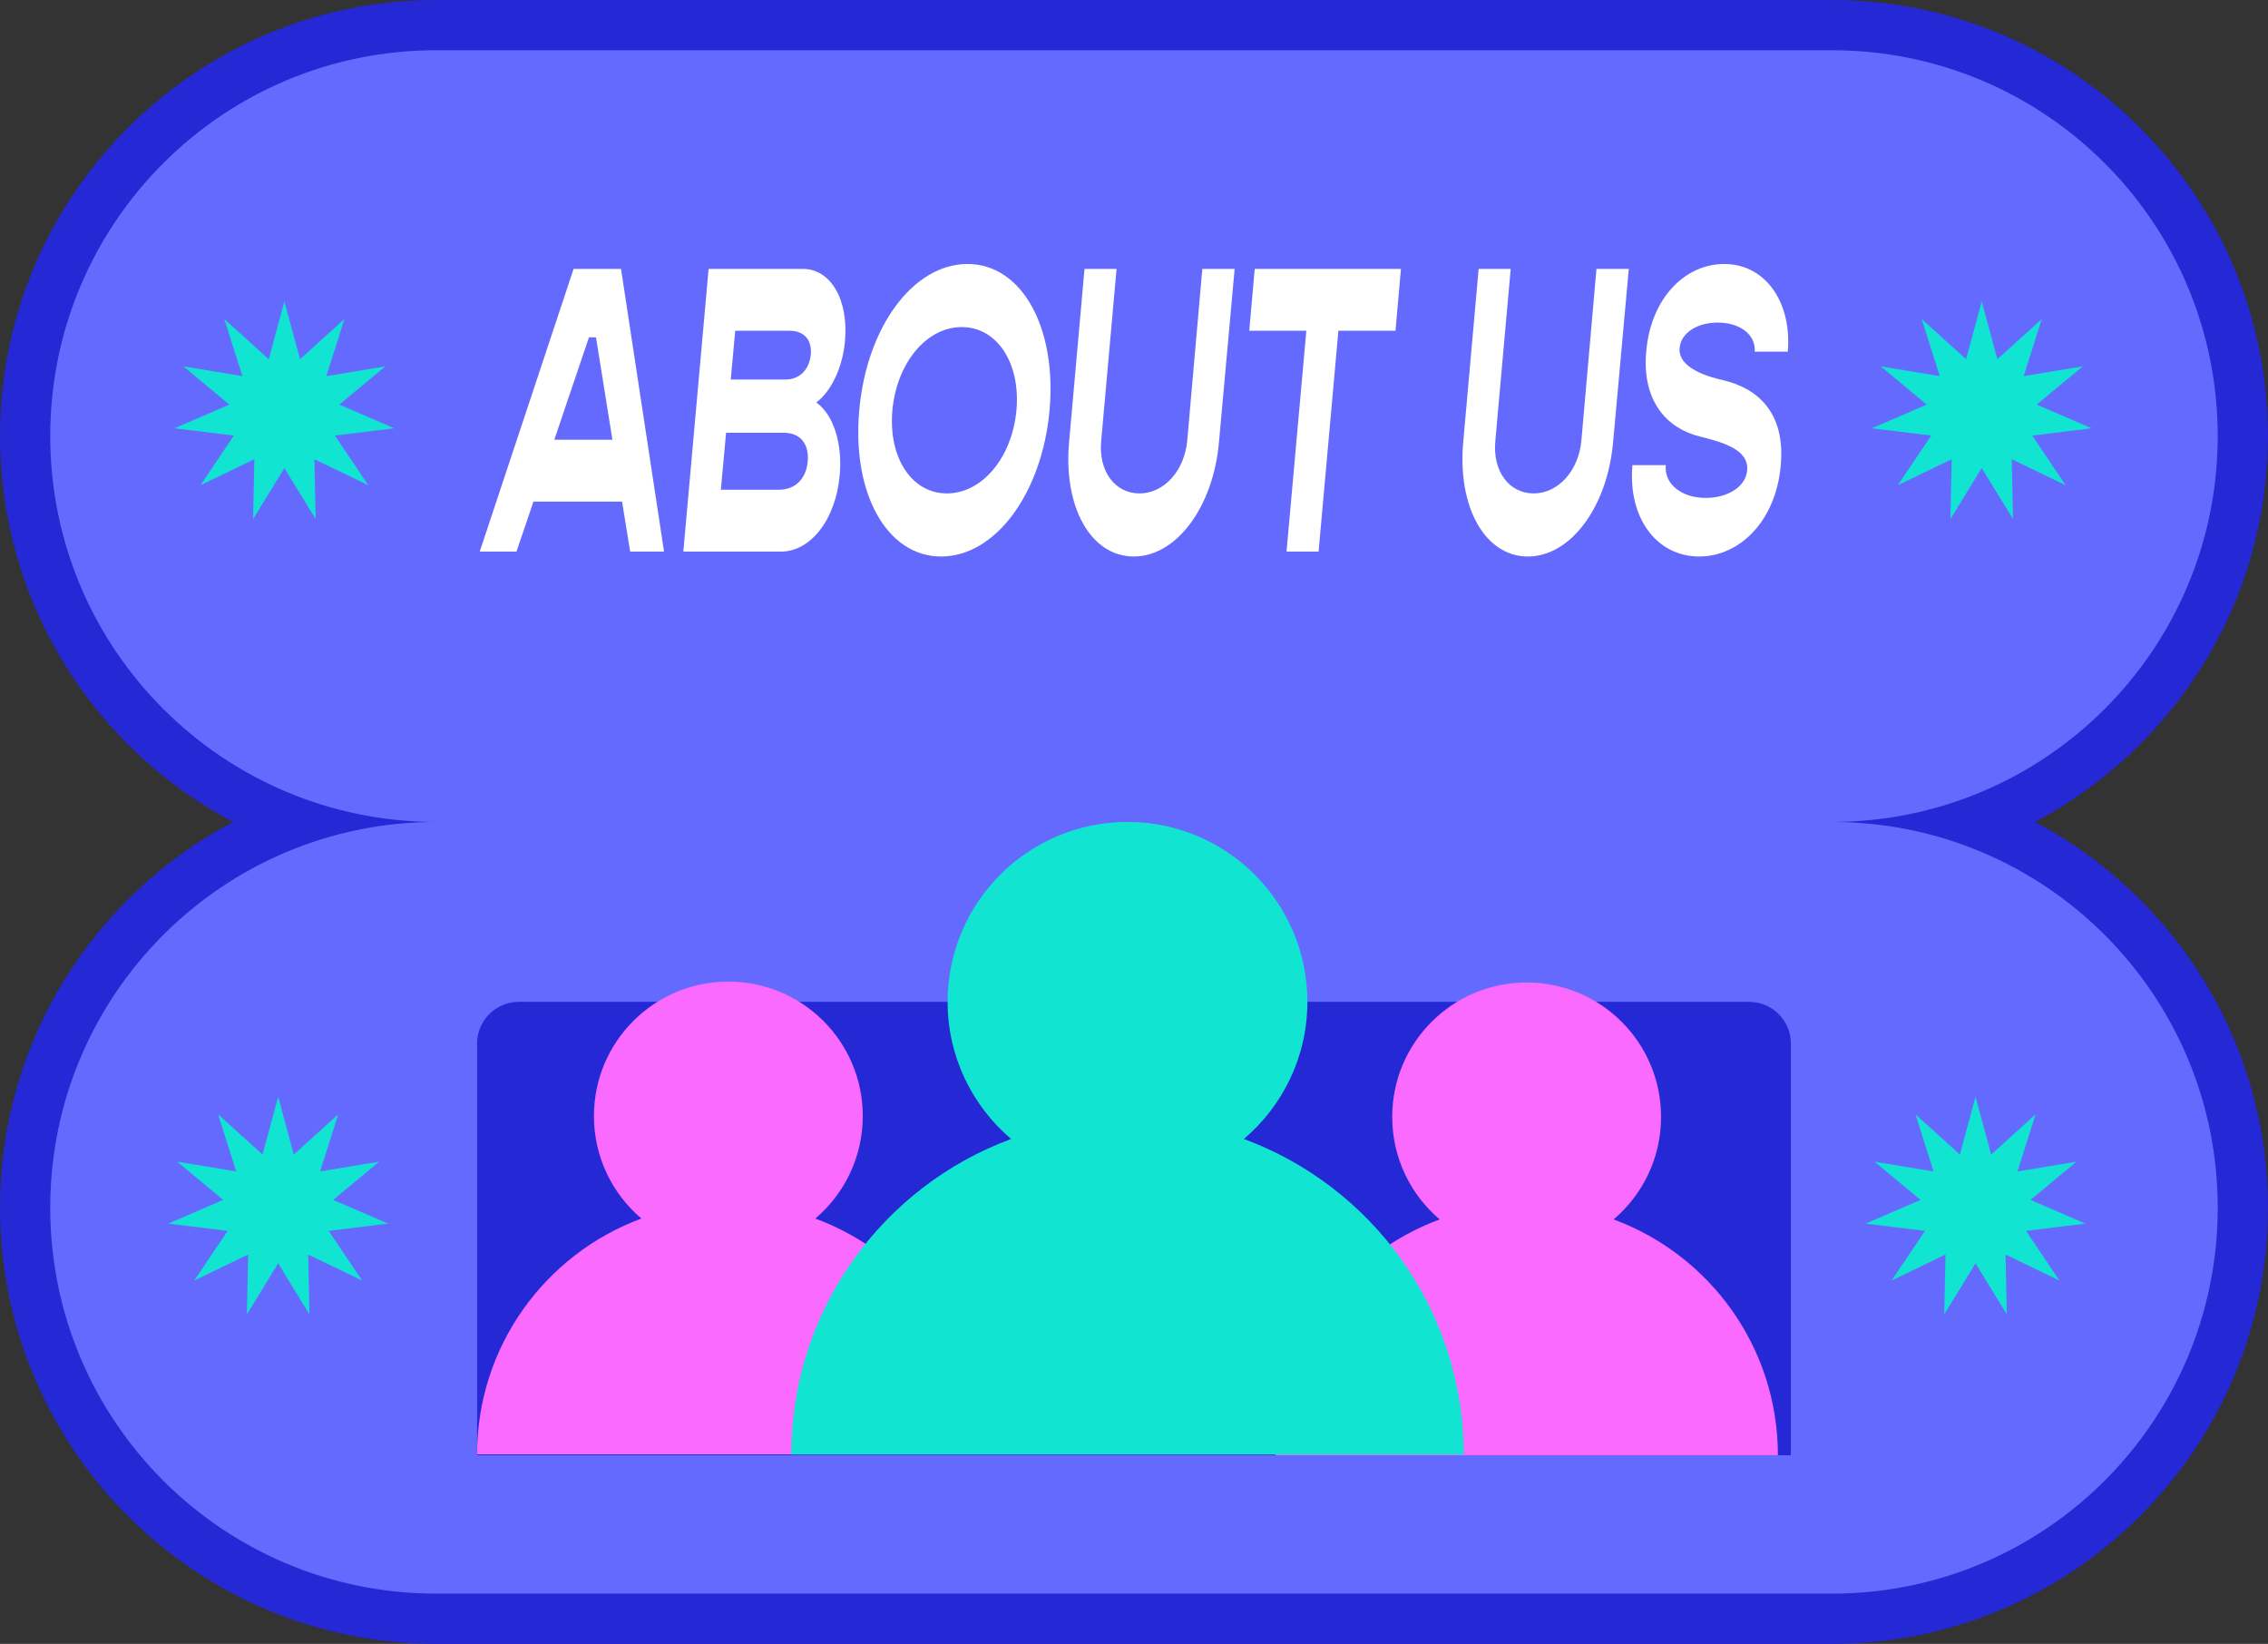 <?xml version="1.0" encoding="UTF-8"?>
<!DOCTYPE svg PUBLIC '-//W3C//DTD SVG 1.0//EN'
          'http://www.w3.org/TR/2001/REC-SVG-20010904/DTD/svg10.dtd'>
<svg height="1500.0" preserveAspectRatio="xMidYMid meet" version="1.0" viewBox="0.0 0.0 2069.7 1500.0" width="2069.7" xmlns="http://www.w3.org/2000/svg" xmlns:xlink="http://www.w3.org/1999/xlink" zoomAndPan="magnify"
><rect x="0.0" y="0.0" width="2069.7" height="1500.0" fill="#333333" stroke="none"/><g id="change1_1"
  ><path d="M397.922,1500C178.507,1500,0,1321.493,0,1102.078c0-152.547,86.281-285.32,212.61-352.077 C86.281,683.242,0,550.471,0,397.922C0,178.507,178.507,0,397.922,0h1273.826c219.415,0,397.922,178.507,397.922,397.922 c0,152.549-86.281,285.32-212.61,352.079c126.329,66.757,212.61,199.53,212.61,352.077c0,219.415-178.507,397.922-397.922,397.922 H397.922z" fill="#2428D5"
  /></g
  ><g id="change2_1"
  ><path d="M1671.748,750c194.448,0,352.078,157.631,352.078,352.078v0.001c0,194.448-157.631,352.078-352.078,352.078 H397.921c-194.448,0-352.078-157.631-352.078-352.078v-0.001C45.843,907.631,203.474,750,397.921,750 C203.474,750,45.843,592.37,45.843,397.922v-0.001c0-194.447,157.631-352.078,352.078-352.078h1273.827 c194.448,0,352.078,157.631,352.078,352.078v0.001C2023.827,592.37,1866.196,750,1671.748,750z" fill="#656AFF"
  /></g
  ><g id="change1_2"
  ><path d="M1634.297,1327.883H435.372v-375.62c0-21.043,17.059-38.102,38.103-38.102h1122.72 c21.043,0,38.102,17.059,38.102,38.102V1327.883z" fill="#2428D5"
  /></g
  ><g id="change3_1"
  ><path d="M893.98,1327.086H435.372c0-98.743,62.419-182.897,149.948-215.188 c-26.493-22.503-43.322-56.037-43.322-93.52c0-67.753,54.925-122.678,122.678-122.678s122.678,54.925,122.678,122.678 c0,37.483-16.83,71.017-43.322,93.52C831.561,1144.189,893.98,1228.343,893.98,1327.086z M1472.517,1112.695 c26.493-22.503,43.322-56.037,43.322-93.52c0-67.753-54.925-122.678-122.678-122.678c-67.753,0-122.678,54.925-122.678,122.678 c0,37.483,16.83,71.017,43.322,93.52c-87.529,32.29-149.948,116.444-149.948,215.187h458.608 C1622.465,1229.139,1560.046,1144.985,1472.517,1112.695z" fill="#FB6AFF"
  /></g
  ><g fill="#FFF" id="change4_1"
  ><path d="M567.68,457.706H486.8l-15.463,45.608h-33.541l85.638-257.946h43.294l39.25,257.946h-30.925L567.68,457.706 z M558.878,401.257l-14.986-93.458h-6.423l-31.638,93.458H558.878z"
    /><path d="M744.899,367.238c15.463,10.842,24.026,37.01,21.409,66.169c-3.569,40.749-26.642,69.907-53.523,69.907 h-89.205l23.075-257.946h86.113c24.977,0,41.868,27.665,38.299,66.169C768.925,335.462,758.458,357.144,744.899,367.238z M715.402,394.901h-52.809l-4.758,51.963h53.047c14.511,0,24.739-9.719,26.167-25.42 C738.715,404.995,730.15,394.901,715.402,394.901z M670.918,301.817l-4.044,44.487h49.955c12.607,0,21.647-8.599,23.073-22.805 c1.19-13.458-6.184-21.682-19.268-21.682H670.918z"
    /><path d="M784.148,374.342c6.661-75.888,49.242-133.459,98.72-133.459c49.48,0,81.593,57.57,74.932,133.459 C950.903,450.23,908.322,507.8,858.842,507.8C809.364,507.8,777.251,450.23,784.148,374.342z M927.59,374.342 c3.807-43.366-17.84-75.888-49.955-75.888c-32.113,0-59.232,32.522-63.277,75.888c-3.805,43.364,17.603,75.888,49.718,75.888 C896.19,450.23,923.547,417.706,927.59,374.342z"
    /><path d="M975.644,403.126l14.035-157.758h29.259l-14.035,157.012c-2.617,27.289,12.369,47.851,34.969,47.851 c22.36,0,40.915-20.561,43.532-47.851l13.797-157.012h29.497l-14.273,157.758c-5.233,59.813-39.012,104.674-77.786,104.674 C995.625,507.8,970.173,462.939,975.644,403.126z"
    /><path d="M1273.472,301.817h-52.096l-18.078,201.497h-29.259l18.078-201.497h-52.096l4.995-56.449h133.452 L1273.472,301.817z"
    /><path d="M1335.321,403.126l14.035-157.758h29.259l-14.035,157.012c-2.616,27.289,12.369,47.851,34.967,47.851 c22.362,0,40.918-20.561,43.534-47.851l13.795-157.012h29.499L1472.1,403.126c-5.232,59.813-39.012,104.674-77.785,104.674 C1355.303,507.8,1329.849,462.939,1335.321,403.126z"
    /><path d="M1489.707,424.436h30.449c-1.666,16.822,13.795,29.907,36.633,29.907c19.506,0,36.396-10.094,37.583-25.048 c1.906-19.065-22.359-25.794-43.294-31.028c-29.019-7.104-53.047-31.403-48.765-77.757c4.045-47.851,34.97-79.627,71.127-79.627 c37.586,0,61.85,34.766,58.042,80.001h-30.209c1.19-14.954-12.845-26.543-33.781-26.543c-18.553,0-33.541,9.345-34.73,23.177 c-1.663,18.692,26.88,26.543,40.202,29.533c31.162,7.478,56.379,29.534,52.097,77.385c-4.282,50.466-37.11,83.365-74.456,83.365 C1511.352,507.8,1485.425,471.912,1489.707,424.436z"
  /></g
  ><g id="change5_1"
  ><path d="M259.516,275.075l14.272,52.711l40.505-36.627l-16.491,52.06l53.877-8.915l-42.019,34.88l50.144,21.629 l-54.206,6.625l30.49,45.305l-49.183-23.732l1.156,54.597l-28.545-46.555l-28.545,46.555l1.156-54.597l-49.183,23.732l30.49-45.305 l-54.206-6.625l50.144-21.629l-42.019-34.88l53.877,8.915l-16.491-52.06l40.505,36.627L259.516,275.075z M1794.185,327.786 l-40.505-36.627l16.491,52.06l-53.877-8.915l42.019,34.88l-50.144,21.629l54.206,6.625l-30.49,45.305l49.183-23.732l-1.156,54.597 l28.545-46.555l28.545,46.555l-1.156-54.597l49.183,23.732l-30.49-45.305l54.206-6.625l-50.144-21.629l42.019-34.88l-53.877,8.915 l16.491-52.06l-40.505,36.627l-14.272-52.711L1794.185,327.786z M1335.758,1327.252h-613.68c0-132.13,83.52-244.747,200.643-287.957 c-35.446-30.111-57.963-74.982-57.963-125.135c0-90.663,73.497-164.16,164.16-164.16s164.16,73.497,164.16,164.16 c0,50.153-22.517,95.024-57.963,125.135C1252.239,1082.505,1335.758,1195.121,1335.758,1327.252z M303.992,1094.892l42.019-34.88 l-53.877,8.914l16.491-52.06l-40.505,36.628l-14.272-52.712l-14.272,52.712l-40.505-36.628l16.491,52.06l-53.877-8.914l42.019,34.88 l-50.144,21.629l54.206,6.625l-30.49,45.305l49.183-23.732l-1.156,54.597l28.545-46.555l28.545,46.555l-1.156-54.597l49.183,23.732 l-30.49-45.305l54.206-6.625L303.992,1094.892z M1848.871,1123.146l54.206-6.625l-50.144-21.629l42.019-34.88l-53.877,8.914 l16.491-52.06l-40.505,36.628l-14.272-52.712l-14.272,52.712l-40.505-36.628l16.491,52.06l-53.877-8.914l42.019,34.88 l-50.144,21.629l54.206,6.625l-30.49,45.305l49.183-23.732l-1.156,54.597l28.545-46.555l28.545,46.555l-1.156-54.597l49.183,23.732 L1848.871,1123.146z" fill="#11E4D0"
  /></g
></svg
>
